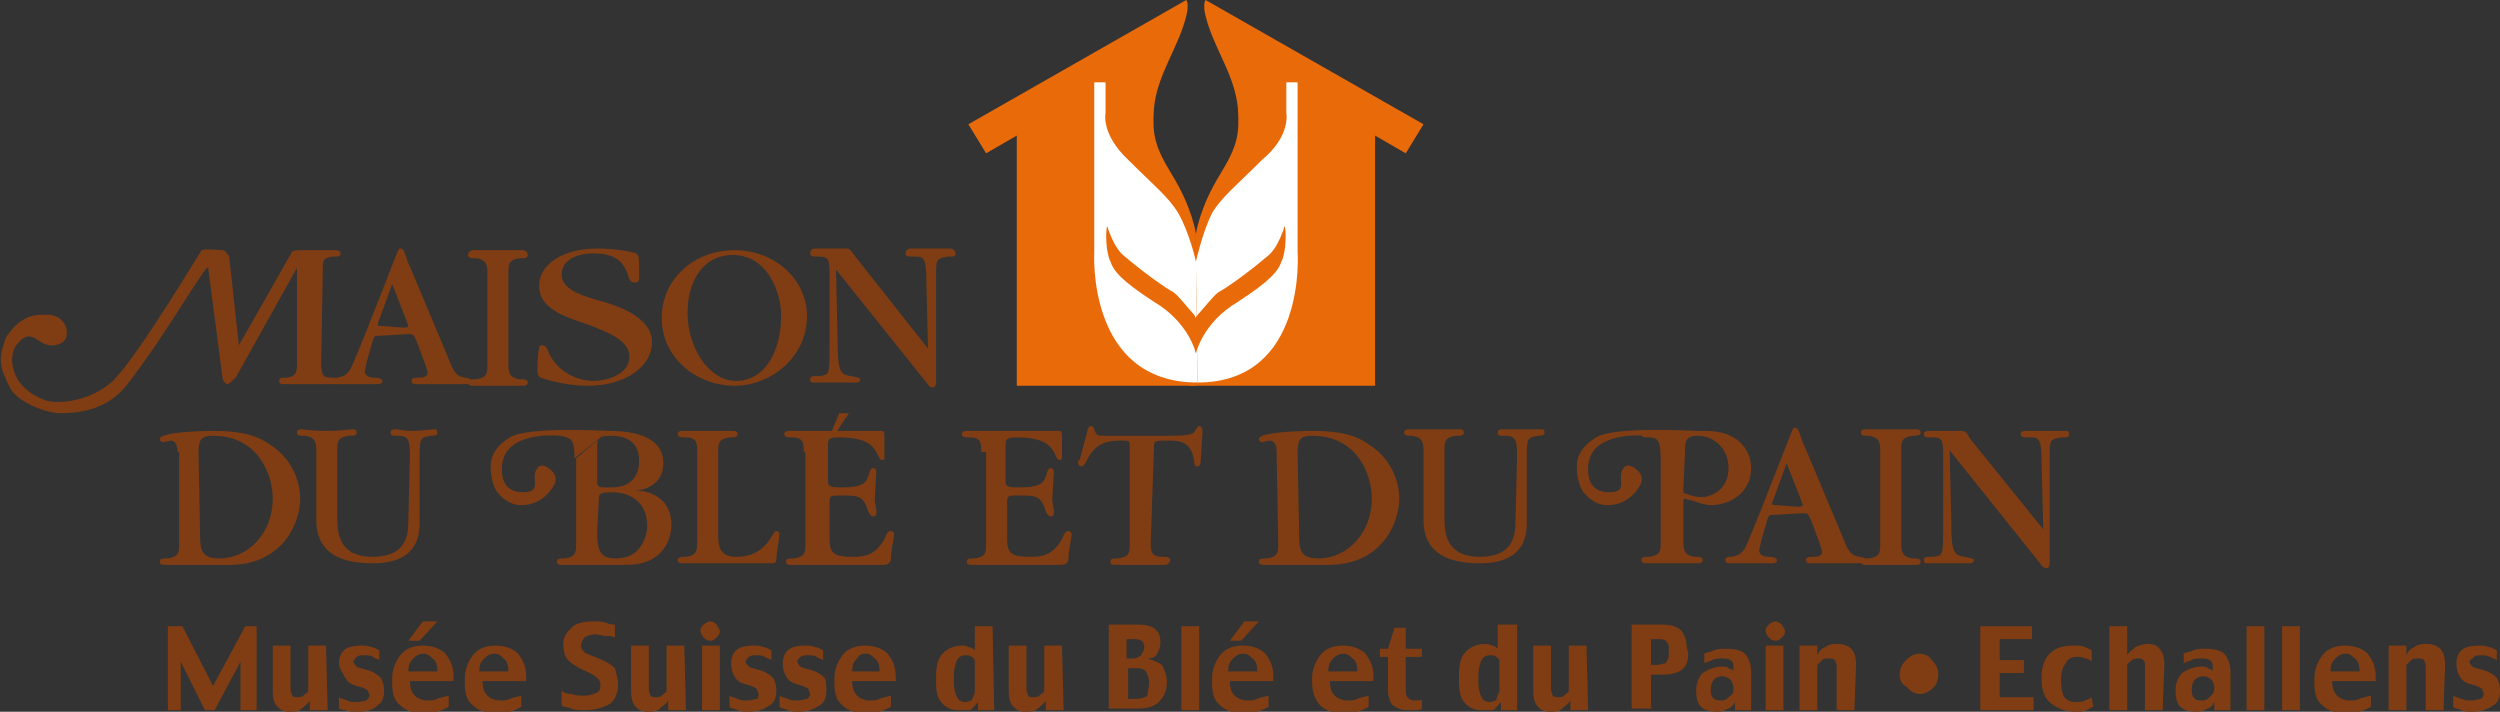 <?xml version="1.0" encoding="utf-8"?>
<!-- Generator: Adobe Illustrator 22.1.0, SVG Export Plug-In . SVG Version: 6.00 Build 0)  -->
<svg version="1.1" id="Calque_1" xmlns="http://www.w3.org/2000/svg" xmlns:xlink="http://www.w3.org/1999/xlink" x="0px" y="0px"
	 viewBox="0 0 154.9 44.1" style="enable-background:new 0 0 154.9 44.1;" xml:space="preserve">
<rect x="0" y="0" width="154.9" height="44.1" fill="#333333" stroke="none"/>
<style type="text/css">
	.st0{fill:#803D13;}
	.st1{fill:#E96A09;}
	.st2{fill:#FFFFFF;}
</style>
<polygon class="st0" points="15.9,44 14.9,44 14.9,41 13.3,44 12.7,44 11.2,41 11.2,44 10.4,44 10.4,38.8 11.3,38.8 13.2,42.5 
	15.2,38.8 15.9,38.8 "/>
<path class="st0" d="M20.3,44h-1.1l0-0.6c-0.1,0.2-0.3,0.3-0.5,0.5c-0.2,0.2-0.5,0.2-0.8,0.2c-0.3,0-0.5-0.1-0.7-0.3
	c-0.2-0.2-0.3-0.5-0.3-1V40H18v2.7c0,0.2,0.1,0.3,0.1,0.4c0.1,0.1,0.2,0.1,0.3,0.1c0.2,0,0.3,0,0.4-0.1c0.1-0.1,0.3-0.2,0.3-0.3V40
	h1.1L20.3,44"/>
<path class="st0" d="M23.8,42.8c0,0.4-0.1,0.7-0.4,0.9c-0.3,0.3-0.7,0.4-1.3,0.4c-0.3,0-0.5,0-0.7-0.1C21.2,44,21,43.9,21,43.9v-0.7
	c0.1,0.1,0.3,0.1,0.5,0.2c0.2,0.1,0.4,0.1,0.6,0.1c0.3,0,0.5-0.1,0.6-0.1c0.1-0.1,0.2-0.2,0.2-0.3s-0.1-0.2-0.1-0.3
	c-0.1-0.1-0.3-0.2-0.7-0.3c-0.4-0.1-0.6-0.3-0.7-0.5S21,41.4,21,41.1c0-0.3,0.1-0.6,0.3-0.8c0.2-0.2,0.6-0.3,1.1-0.3
	c0.2,0,0.4,0,0.6,0.1c0.2,0,0.3,0.1,0.5,0.2v0.6c-0.1-0.1-0.3-0.1-0.4-0.2s-0.4-0.1-0.5-0.1c-0.2,0-0.4,0-0.5,0.1
	c-0.1,0.1-0.2,0.2-0.2,0.3s0.1,0.2,0.2,0.3c0.1,0.1,0.3,0.1,0.6,0.2c0.4,0.1,0.7,0.3,0.9,0.5C23.7,42.2,23.8,42.4,23.8,42.8"/>
<path class="st0" d="M27.1,41.6c0-0.4-0.1-0.7-0.3-0.8c-0.2-0.2-0.3-0.3-0.6-0.3c-0.2,0-0.4,0.1-0.6,0.3c-0.2,0.2-0.3,0.4-0.3,0.8
	H27.1 M27.1,38.5L26,39.7h-0.7l0.9-1.2H27.1z M28.1,42.2h-2.7c0,0.4,0.1,0.7,0.3,0.9c0.2,0.2,0.5,0.3,0.8,0.3c0.2,0,0.4,0,0.6-0.1
	c0.2-0.1,0.4-0.1,0.7-0.2v0.7c-0.2,0.1-0.4,0.2-0.7,0.3c-0.2,0.1-0.5,0.1-0.9,0.1c-0.6,0-1.1-0.2-1.4-0.5c-0.4-0.3-0.5-0.8-0.5-1.4
	v-0.3c0-0.5,0.2-1,0.5-1.4c0.3-0.4,0.8-0.6,1.4-0.6c0.6,0,1.1,0.2,1.4,0.5c0.3,0.4,0.5,0.8,0.5,1.4L28.1,42.2L28.1,42.2z"/>
<path class="st0" d="M31.5,41.6c0-0.4-0.1-0.7-0.3-0.8c-0.2-0.2-0.3-0.3-0.6-0.3c-0.2,0-0.4,0.1-0.6,0.3c-0.2,0.2-0.3,0.4-0.3,0.8
	H31.5 M32.6,42.2h-2.7c0,0.4,0.1,0.7,0.3,0.9c0.2,0.2,0.5,0.3,0.8,0.3c0.2,0,0.4,0,0.6-0.1c0.2-0.1,0.4-0.1,0.7-0.2v0.7
	c-0.2,0.1-0.4,0.2-0.7,0.3c-0.2,0.1-0.5,0.1-0.9,0.1c-0.6,0-1.1-0.2-1.4-0.5c-0.4-0.3-0.5-0.8-0.5-1.4v-0.3c0-0.5,0.2-1,0.5-1.4
	c0.3-0.4,0.8-0.6,1.4-0.6c0.6,0,1.1,0.2,1.4,0.5c0.3,0.4,0.5,0.8,0.5,1.4L32.6,42.2L32.6,42.2z"/>
<path class="st0" d="M38.3,42.4c0,0.5-0.2,1-0.5,1.2S36.9,44,36.3,44c-0.4,0-0.7,0-0.9-0.1c-0.3-0.1-0.5-0.1-0.6-0.2v-0.9
	c0.1,0.1,0.3,0.2,0.6,0.2c0.3,0.1,0.5,0.1,0.8,0.1c0.4,0,0.6-0.1,0.8-0.2c0.2-0.1,0.2-0.3,0.2-0.5c0-0.2-0.1-0.3-0.2-0.4
	c-0.1-0.1-0.4-0.3-0.9-0.5c-0.4-0.2-0.7-0.4-0.9-0.6c-0.2-0.2-0.3-0.6-0.3-1c0-0.4,0.2-0.7,0.5-1s0.8-0.4,1.4-0.4
	c0.3,0,0.5,0,0.8,0.1c0.2,0.1,0.4,0.1,0.5,0.1v0.8c-0.2-0.1-0.4-0.1-0.6-0.1c-0.2,0-0.4-0.1-0.6-0.1c-0.3,0-0.5,0.1-0.7,0.2
	C36.1,39.7,36,39.8,36,40c0,0.2,0.1,0.3,0.2,0.4c0.1,0.1,0.4,0.2,0.9,0.4c0.5,0.2,0.8,0.4,1,0.6C38.2,41.8,38.3,42.1,38.3,42.4"/>
<path class="st0" d="M42.5,44h-1.1l0-0.6c-0.1,0.2-0.3,0.3-0.5,0.5c-0.2,0.2-0.5,0.2-0.8,0.2c-0.3,0-0.5-0.1-0.7-0.3
	c-0.2-0.2-0.3-0.5-0.3-1V40h1.1v2.7c0,0.2,0.1,0.3,0.1,0.4c0.1,0.1,0.2,0.1,0.3,0.1c0.2,0,0.3,0,0.4-0.1c0.1-0.1,0.3-0.2,0.3-0.3V40
	h1.1L42.5,44"/>
<path class="st0" d="M44.6,44h-1.1v-4h1.1V44z M44.6,39.1c0,0.2-0.1,0.3-0.2,0.4c-0.1,0.1-0.2,0.2-0.4,0.2c-0.2,0-0.3-0.1-0.4-0.2
	c-0.1-0.1-0.2-0.3-0.2-0.4c0-0.2,0.1-0.3,0.2-0.4c0.1-0.1,0.3-0.2,0.4-0.2c0.2,0,0.3,0.1,0.4,0.2C44.5,38.9,44.6,39,44.6,39.1"/>
<path class="st0" d="M48.1,42.8c0,0.4-0.1,0.7-0.4,0.9s-0.7,0.4-1.3,0.4c-0.3,0-0.5,0-0.7-0.1c-0.2-0.1-0.4-0.1-0.5-0.2v-0.7
	c0.1,0.1,0.3,0.1,0.5,0.2c0.2,0.1,0.4,0.1,0.6,0.1c0.3,0,0.5-0.1,0.6-0.1S47,43.1,47,43s-0.1-0.2-0.1-0.3c-0.1-0.1-0.3-0.2-0.7-0.3
	c-0.4-0.1-0.6-0.3-0.7-0.5s-0.2-0.4-0.2-0.8c0-0.3,0.1-0.6,0.3-0.8c0.2-0.2,0.6-0.3,1.1-0.3c0.2,0,0.4,0,0.6,0.1
	c0.2,0,0.3,0.1,0.5,0.2v0.6c-0.1-0.1-0.3-0.1-0.4-0.2c-0.2-0.1-0.4-0.1-0.5-0.1c-0.2,0-0.4,0-0.5,0.1s-0.2,0.2-0.2,0.3
	s0.1,0.2,0.2,0.3c0.1,0.1,0.3,0.1,0.6,0.2c0.4,0.1,0.7,0.3,0.9,0.5C48,42.2,48.1,42.4,48.1,42.8"/>
<path class="st0" d="M51.2,42.8c0,0.4-0.1,0.7-0.4,0.9s-0.7,0.4-1.3,0.4c-0.3,0-0.5,0-0.7-0.1c-0.2-0.1-0.4-0.1-0.5-0.2v-0.7
	c0.1,0.1,0.3,0.1,0.5,0.2c0.2,0.1,0.4,0.1,0.6,0.1c0.3,0,0.5-0.1,0.6-0.1s0.2-0.2,0.2-0.3s-0.1-0.2-0.1-0.3
	c-0.1-0.1-0.3-0.2-0.7-0.3c-0.4-0.1-0.6-0.3-0.7-0.5s-0.2-0.4-0.2-0.8c0-0.3,0.1-0.6,0.3-0.8c0.2-0.2,0.6-0.3,1.1-0.3
	c0.2,0,0.4,0,0.6,0.1c0.2,0,0.3,0.1,0.5,0.2v0.6c-0.1-0.1-0.3-0.1-0.4-0.2s-0.4-0.1-0.5-0.1c-0.2,0-0.4,0-0.5,0.1s-0.2,0.2-0.2,0.3
	s0.1,0.2,0.2,0.3c0.1,0.1,0.3,0.1,0.6,0.2c0.4,0.1,0.7,0.3,0.9,0.5C51.2,42.2,51.2,42.4,51.2,42.8"/>
<path class="st0" d="M54.5,41.6c0-0.4-0.1-0.7-0.3-0.8c-0.2-0.2-0.3-0.3-0.6-0.3c-0.2,0-0.4,0.1-0.5,0.3c-0.2,0.2-0.3,0.4-0.3,0.8
	H54.5 M55.5,42.2h-2.7c0,0.4,0.1,0.7,0.3,0.9c0.2,0.2,0.5,0.3,0.8,0.3c0.2,0,0.4,0,0.6-0.1c0.2-0.1,0.4-0.1,0.7-0.2v0.7
	c-0.2,0.1-0.4,0.2-0.7,0.3c-0.2,0.1-0.5,0.1-0.9,0.1c-0.6,0-1.1-0.2-1.4-0.5c-0.4-0.3-0.5-0.8-0.5-1.4v-0.3c0-0.5,0.2-1,0.5-1.4
	c0.3-0.4,0.8-0.6,1.4-0.6c0.6,0,1.1,0.2,1.4,0.5c0.3,0.4,0.5,0.8,0.5,1.4L55.5,42.2L55.5,42.2z"/>
<path class="st0" d="M60.4,42.9v-2c-0.1-0.1-0.1-0.2-0.2-0.2c-0.1-0.1-0.2-0.1-0.4-0.1c-0.2,0-0.4,0.1-0.5,0.3s-0.2,0.5-0.2,1.1v0.3
	c0,0.4,0.1,0.7,0.2,0.9c0.1,0.2,0.3,0.3,0.5,0.3c0.2,0,0.3-0.1,0.4-0.1C60.3,43.1,60.4,43,60.4,42.9 M61.6,44h-1l0-0.5
	c-0.2,0.2-0.3,0.4-0.5,0.5C59.8,44,59.6,44,59.4,44c-0.4,0-0.7-0.1-1-0.4S58,42.9,58,42.3v-0.4c0-0.6,0.1-1.1,0.4-1.4
	c0.3-0.3,0.7-0.5,1.2-0.5c0.1,0,0.3,0,0.4,0.1c0.2,0,0.3,0.1,0.4,0.2v-1.5h1.1L61.6,44L61.6,44z"/>
<path class="st0" d="M65.9,44h-1.1l0-0.6c-0.1,0.2-0.3,0.3-0.5,0.5c-0.2,0.2-0.5,0.2-0.8,0.2c-0.3,0-0.5-0.1-0.7-0.3
	c-0.2-0.2-0.3-0.5-0.3-1V40h1.1v2.7c0,0.2,0.1,0.3,0.1,0.4c0.1,0.1,0.2,0.1,0.3,0.1c0.2,0,0.3,0,0.4-0.1c0.1-0.1,0.3-0.2,0.3-0.3V40
	h1.1L65.9,44"/>
<path class="st0" d="M71.2,42.3c0-0.3-0.1-0.5-0.2-0.7c-0.2-0.2-0.4-0.2-0.7-0.2h-0.4v1.9h0.5c0.3,0,0.6-0.1,0.7-0.2
	C71.1,42.8,71.2,42.6,71.2,42.3 M70.9,40.1c0-0.2-0.1-0.4-0.2-0.4c-0.1-0.1-0.3-0.1-0.5-0.1h-0.4v1.2h0.4c0.2,0,0.4-0.1,0.5-0.2
	C70.8,40.4,70.9,40.3,70.9,40.1 M72.3,42.3c0,0.5-0.2,0.9-0.5,1.2c-0.3,0.3-0.8,0.4-1.3,0.4h-1.8v-5.2h1.8c0.5,0,0.9,0.1,1.1,0.3
	c0.2,0.2,0.3,0.4,0.3,0.8c0,0.3-0.1,0.5-0.2,0.7c-0.1,0.2-0.3,0.3-0.6,0.3c0.3,0.1,0.6,0.2,0.9,0.4C72.2,41.6,72.3,41.9,72.3,42.3"
	/>
<rect x="73.2" y="38.8" class="st0" width="1.1" height="5.2"/>
<path class="st0" d="M77.9,41.6c0-0.4-0.1-0.7-0.3-0.8c-0.2-0.2-0.3-0.3-0.6-0.3c-0.2,0-0.4,0.1-0.6,0.3c-0.2,0.2-0.3,0.4-0.3,0.8
	H77.9 M78,38.5l-1.1,1.2h-0.7l0.9-1.2H78z M78.9,42.2h-2.7c0,0.4,0.1,0.7,0.3,0.9c0.2,0.2,0.5,0.3,0.8,0.3c0.2,0,0.4,0,0.6-0.1
	c0.2-0.1,0.4-0.1,0.7-0.2v0.7c-0.2,0.1-0.4,0.2-0.7,0.3c-0.2,0.1-0.5,0.1-0.9,0.1c-0.6,0-1.1-0.2-1.4-0.5c-0.4-0.3-0.5-0.8-0.5-1.4
	v-0.3c0-0.5,0.2-1,0.5-1.4c0.3-0.4,0.8-0.6,1.4-0.6c0.6,0,1.1,0.2,1.4,0.5c0.3,0.4,0.5,0.8,0.5,1.4L78.9,42.2L78.9,42.2z"/>
<path class="st0" d="M84.1,41.6c0-0.4-0.1-0.7-0.3-0.8c-0.2-0.2-0.3-0.3-0.6-0.3c-0.2,0-0.4,0.1-0.6,0.3c-0.2,0.2-0.3,0.4-0.3,0.8
	H84.1 M85.1,42.2h-2.7c0,0.4,0.1,0.7,0.3,0.9c0.2,0.2,0.5,0.3,0.8,0.3c0.2,0,0.4,0,0.6-0.1c0.2-0.1,0.4-0.1,0.7-0.2v0.7
	c-0.2,0.1-0.4,0.2-0.7,0.3c-0.2,0.1-0.5,0.1-0.9,0.1c-0.6,0-1.1-0.2-1.4-0.5s-0.5-0.8-0.5-1.4v-0.3c0-0.5,0.2-1,0.5-1.4
	c0.3-0.4,0.8-0.6,1.4-0.6c0.6,0,1.1,0.2,1.4,0.5c0.3,0.4,0.5,0.8,0.5,1.4L85.1,42.2L85.1,42.2z"/>
<path class="st0" d="M88.1,40.7h-1v2c0,0.2,0,0.4,0.1,0.5c0.1,0.1,0.2,0.2,0.4,0.2c0.1,0,0.2,0,0.3,0c0.1,0,0.2,0,0.2-0.1v0.6
	c-0.1,0.1-0.3,0.1-0.4,0.1c-0.2,0-0.3,0-0.5,0c-0.4,0-0.6-0.1-0.9-0.3c-0.2-0.2-0.3-0.6-0.3-1v-2h-0.5v-0.5l0.5,0l0.4-1.3h0.7v1.3h1
	V40.7"/>
<path class="st0" d="M92.9,42.9v-2c-0.1-0.1-0.1-0.2-0.2-0.2c-0.1-0.1-0.2-0.1-0.4-0.1c-0.2,0-0.4,0.1-0.5,0.3s-0.2,0.5-0.2,1.1v0.3
	c0,0.4,0.1,0.7,0.2,0.9c0.1,0.2,0.3,0.3,0.5,0.3c0.2,0,0.3-0.1,0.4-0.1C92.8,43.1,92.8,43,92.9,42.9 M94,44h-1l0-0.5
	c-0.2,0.2-0.3,0.4-0.5,0.5C92.3,44,92.1,44,91.8,44c-0.4,0-0.7-0.1-1-0.4s-0.4-0.7-0.4-1.4v-0.4c0-0.6,0.1-1.1,0.4-1.4
	s0.7-0.5,1.2-0.5c0.1,0,0.3,0,0.4,0.1c0.2,0,0.3,0.1,0.4,0.2v-1.5H94L94,44L94,44z"/>
<path class="st0" d="M98.4,44h-1.1l0-0.6c-0.1,0.2-0.3,0.3-0.5,0.5c-0.2,0.2-0.5,0.2-0.8,0.2c-0.3,0-0.5-0.1-0.7-0.3
	c-0.2-0.2-0.3-0.5-0.3-1V40h1.1v2.7c0,0.2,0.1,0.3,0.1,0.4c0.1,0.1,0.2,0.1,0.3,0.1c0.2,0,0.3,0,0.4-0.1c0.1-0.1,0.3-0.2,0.3-0.3V40
	h1.1L98.4,44"/>
<path class="st0" d="M103.4,40.6v-0.5c0-0.2-0.1-0.3-0.2-0.4c-0.1-0.1-0.3-0.1-0.5-0.1h-0.4v1.6h0.4c0.2,0,0.3-0.1,0.5-0.1
	C103.3,40.9,103.4,40.8,103.4,40.6 M104.6,40.5c0,0.4-0.1,0.8-0.4,1c-0.3,0.2-0.6,0.3-1.2,0.3h-0.7v2.1h-1.2v-5.2h1.9
	c0.5,0,0.9,0.1,1.2,0.4c0.2,0.3,0.3,0.6,0.3,0.9L104.6,40.5L104.6,40.5z"/>
<path class="st0" d="M107.4,42.7v-0.1c0-0.2-0.1-0.4-0.2-0.5s-0.3-0.2-0.5-0.2c-0.2,0-0.4,0.1-0.5,0.2s-0.2,0.3-0.2,0.6v0.1
	c0,0.3,0.1,0.4,0.2,0.5c0.1,0.1,0.3,0.1,0.5,0.1c0.2,0,0.3-0.1,0.4-0.2C107.4,43,107.4,42.9,107.4,42.7 M108.5,44h-1l0-0.5
	c-0.1,0.2-0.2,0.3-0.4,0.4c-0.2,0.1-0.4,0.2-0.7,0.2c-0.4,0-0.8-0.1-1-0.3c-0.2-0.2-0.3-0.5-0.3-1v-0.1c0-0.4,0.2-0.8,0.4-1
	c0.3-0.2,0.7-0.4,1.2-0.4c0.2,0,0.3,0,0.4,0.1c0.2,0.1,0.3,0.1,0.3,0.2v-0.4c0-0.1-0.1-0.3-0.2-0.3c-0.1-0.1-0.3-0.1-0.5-0.1
	s-0.5,0-0.6,0.1c-0.2,0.1-0.4,0.1-0.5,0.2v-0.6c0.2-0.1,0.4-0.1,0.6-0.2c0.2-0.1,0.5-0.1,0.8-0.1c0.5,0,0.9,0.1,1.1,0.3
	c0.2,0.2,0.4,0.6,0.4,1.1L108.5,44L108.5,44z"/>
<path class="st0" d="M110.5,44h-1.1v-4h1.1V44z M110.6,39.1c0,0.2-0.1,0.3-0.2,0.4c-0.1,0.1-0.2,0.2-0.4,0.2c-0.2,0-0.3-0.1-0.4-0.2
	c-0.1-0.1-0.2-0.3-0.2-0.4c0-0.2,0.1-0.3,0.2-0.4c0.1-0.1,0.3-0.2,0.4-0.2s0.3,0.1,0.4,0.2C110.5,38.9,110.6,39,110.6,39.1"/>
<path class="st0" d="M114.9,44h-1.1v-2.8c0-0.1-0.1-0.2-0.1-0.3c-0.1-0.1-0.2-0.1-0.4-0.1c-0.2,0-0.3,0-0.4,0.1
	c-0.1,0.1-0.2,0.2-0.3,0.3V44h-1.1v-4h1.1l0,0.6c0.1-0.2,0.2-0.4,0.5-0.5c0.2-0.2,0.5-0.2,0.8-0.2s0.6,0.1,0.8,0.3
	c0.2,0.2,0.3,0.5,0.3,1L114.9,44"/>
<path class="st0" d="M117.7,41.8c0-0.3,0.1-0.6,0.4-0.9c0.2-0.2,0.5-0.4,0.8-0.4c0.3,0,0.6,0.1,0.8,0.4c0.2,0.2,0.4,0.5,0.4,0.9
	c0,0.3-0.1,0.6-0.3,0.8c-0.2,0.2-0.5,0.4-0.8,0.4c-0.3,0-0.6-0.1-0.8-0.4C117.8,42.4,117.7,42.1,117.7,41.8"/>
<polygon class="st0" points="126,44 122.7,44 122.7,38.8 125.9,38.8 125.9,39.6 123.9,39.6 123.9,40.9 125.4,40.9 125.4,41.7 
	123.9,41.7 123.9,43.2 126,43.2 "/>
<path class="st0" d="M129.7,43.8c-0.1,0-0.2,0.1-0.4,0.2c-0.2,0.1-0.4,0.1-0.7,0.1c-0.6,0-1.1-0.2-1.5-0.5c-0.4-0.3-0.6-0.8-0.6-1.5
	v-0.2c0-0.6,0.2-1.1,0.5-1.4c0.4-0.4,0.9-0.5,1.5-0.5c0.3,0,0.5,0,0.7,0.1c0.2,0.1,0.3,0.1,0.4,0.2v0.7c-0.1-0.1-0.2-0.2-0.4-0.2
	c-0.2-0.1-0.3-0.1-0.5-0.1c-0.3,0-0.6,0.1-0.7,0.4c-0.2,0.2-0.3,0.6-0.3,1v0.1c0,0.5,0.1,0.8,0.2,1c0.2,0.2,0.4,0.3,0.7,0.3
	c0.2,0,0.4,0,0.6-0.1c0.2-0.1,0.3-0.1,0.4-0.2L129.7,43.8"/>
<path class="st0" d="M134,44h-1.1v-2.8c0-0.1,0-0.2-0.1-0.3c-0.1-0.1-0.2-0.1-0.3-0.1c-0.2,0-0.3,0-0.4,0.1
	c-0.1,0.1-0.3,0.2-0.3,0.3V44h-1.1v-5.2h1.1v1.8c0.1-0.2,0.3-0.3,0.5-0.5c0.2-0.1,0.5-0.2,0.8-0.2c0.3,0,0.6,0.1,0.7,0.3
	c0.2,0.2,0.3,0.5,0.3,1L134,44"/>
<path class="st0" d="M137.2,42.7v-0.1c0-0.2-0.1-0.4-0.2-0.5s-0.3-0.2-0.5-0.2c-0.2,0-0.4,0.1-0.5,0.2s-0.2,0.3-0.2,0.6v0.1
	c0,0.3,0.1,0.4,0.2,0.5c0.1,0.1,0.3,0.1,0.5,0.1c0.2,0,0.3-0.1,0.4-0.2C137.1,43,137.2,42.9,137.2,42.7 M138.2,44h-1l0-0.5
	c-0.1,0.2-0.2,0.3-0.4,0.4c-0.2,0.1-0.4,0.2-0.7,0.2c-0.4,0-0.8-0.1-1-0.3c-0.2-0.2-0.3-0.5-0.3-1v-0.1c0-0.4,0.2-0.8,0.4-1
	c0.3-0.2,0.7-0.4,1.2-0.4c0.2,0,0.3,0,0.4,0.1c0.2,0.1,0.3,0.1,0.3,0.2v-0.4c0-0.1-0.1-0.3-0.2-0.3c-0.1-0.1-0.3-0.1-0.5-0.1
	c-0.2,0-0.5,0-0.6,0.1c-0.2,0.1-0.4,0.1-0.5,0.2v-0.6c0.2-0.1,0.4-0.1,0.6-0.2c0.2-0.1,0.5-0.1,0.8-0.1c0.5,0,0.9,0.1,1.1,0.3
	c0.2,0.2,0.4,0.6,0.4,1.1L138.2,44L138.2,44z"/>
<rect x="139.2" y="38.8" class="st0" width="1.1" height="5.2"/>
<rect x="141.4" y="38.8" class="st0" width="1.1" height="5.2"/>
<path class="st0" d="M146.2,41.6c0-0.4-0.1-0.7-0.3-0.8c-0.2-0.2-0.3-0.3-0.6-0.3c-0.2,0-0.4,0.1-0.6,0.3c-0.2,0.2-0.3,0.4-0.3,0.8
	H146.2 M147.2,42.2h-2.7c0,0.4,0.1,0.7,0.3,0.9c0.2,0.2,0.5,0.3,0.8,0.3c0.2,0,0.4,0,0.6-0.1c0.2-0.1,0.4-0.1,0.7-0.2v0.7
	c-0.2,0.1-0.4,0.2-0.7,0.3c-0.2,0.1-0.5,0.1-0.9,0.1c-0.6,0-1.1-0.2-1.4-0.5c-0.4-0.3-0.5-0.8-0.5-1.4v-0.3c0-0.5,0.2-1,0.5-1.4
	c0.3-0.4,0.8-0.6,1.4-0.6c0.6,0,1.1,0.2,1.4,0.5c0.3,0.4,0.5,0.8,0.5,1.4L147.2,42.2L147.2,42.2z"/>
<path class="st0" d="M151.4,44h-1.1v-2.8c0-0.1-0.1-0.2-0.1-0.3c-0.1-0.1-0.2-0.1-0.4-0.1c-0.2,0-0.3,0-0.4,0.1
	c-0.1,0.1-0.2,0.2-0.3,0.3V44H148v-4h1.1l0,0.6c0.1-0.2,0.2-0.4,0.5-0.5c0.2-0.2,0.5-0.2,0.8-0.2c0.3,0,0.6,0.1,0.8,0.3
	c0.2,0.2,0.3,0.5,0.3,1L151.4,44"/>
<path class="st0" d="M154.9,42.8c0,0.4-0.1,0.7-0.4,0.9s-0.7,0.4-1.3,0.4c-0.3,0-0.5,0-0.7-0.1c-0.2-0.1-0.4-0.1-0.5-0.2v-0.7
	c0.1,0.1,0.3,0.1,0.5,0.2c0.2,0.1,0.4,0.1,0.6,0.1c0.3,0,0.5-0.1,0.6-0.1s0.2-0.2,0.2-0.3s-0.1-0.2-0.1-0.3
	c-0.1-0.1-0.3-0.2-0.7-0.3c-0.4-0.1-0.6-0.3-0.7-0.5s-0.2-0.4-0.2-0.8c0-0.3,0.1-0.6,0.3-0.8c0.2-0.2,0.6-0.3,1.1-0.3
	c0.2,0,0.4,0,0.6,0.1c0.2,0,0.3,0.1,0.5,0.2v0.6c-0.1-0.1-0.3-0.1-0.4-0.2c-0.2-0.1-0.4-0.1-0.5-0.1c-0.2,0-0.4,0-0.5,0.1
	S153,40.9,153,41s0.1,0.2,0.2,0.3c0.1,0.1,0.3,0.1,0.6,0.2c0.4,0.1,0.7,0.3,0.9,0.5C154.8,42.2,154.9,42.4,154.9,42.8"/>
<path class="st0" d="M14.6,23.4c-0.1,0.1-0.4,0.4-0.5,0.4c-0.1,0-0.2-0.1-0.3-0.3l-0.9-6.9l-0.1,0c-1.1,1.5-2.8,4.5-4.9,7.2
	c-1.3,1.7-3.2,1.8-4.2,1.8c-0.7,0-2.2-0.5-2.9-1.3c-0.3-0.4-0.5-1-0.6-1.2c-0.3-0.9-0.1-1.3,0.1-2c0.1-0.4,0.8-1.1,1-1.2
	c0.6-0.4,1-0.4,1.6-0.4c0.2,0,0.9,0,1.2,0.8c0.1,0.4,0.1,1-0.8,1.1C2.3,21.5,2,20.1,1,21.4c-0.4,0.5-0.6,2.5,1.8,3.4
	c0.9,0.3,2.9,0,4.2-1.2c1.6-1.6,5.4-8,5.5-8.1c0.1-0.1,1.1,0,1.3,0c0.1,0,0.2,0.1,0.4,0.4l0.6,5.5l3.3-5.8c0-0.1,0.6-0.1,0.8-0.1
	h1.9c0.2,0,0.3,0.1,0.3,0.2c0,0.2-0.1,0.2-0.5,0.2c-0.6,0.1-0.6,0.2-0.6,0.9l-0.1,5.6c0,0.8,0.1,1,0.6,1c0.3,0,0.4,0.1,0.4,0.2
	c0,0.2-0.2,0.2-0.3,0.2c-0.2,0-2.7,0-3,0c-0.1,0-0.3,0-0.3-0.2c0-0.2,0.1-0.2,0.5-0.2c0.6-0.1,0.6-0.4,0.6-1v-5.8L14.6,23.4"/>
<path class="st0" d="M25,20.3c0.3,0,0.3-0.1,0.3-0.1c0-0.1-0.1-0.2-0.1-0.3l-0.9-2.3l-0.8,2.2c0,0-0.1,0.2-0.1,0.3
	c0,0.1,0.1,0.1,0.3,0.1L25,20.3 M23.6,20.8c-0.4,0-0.4,0-0.5,0.3l-0.4,1.4c0,0.1-0.1,0.4-0.1,0.5c0,0.3,0.3,0.4,0.6,0.4
	c0.3,0,0.5,0.1,0.5,0.2c0,0.2-0.2,0.2-0.5,0.2h-2.4c-0.1,0-0.3,0-0.3-0.2c0-0.2,0.2-0.2,0.4-0.2c0.4-0.1,0.5-0.1,0.8-0.5
	c0.4-0.8,1.6-3.9,2.5-6.2c0.5-1.3,0.5-1.3,0.6-1.3c0.2,0,0.2,0.1,0.4,0.6c0.1,0.4,0.3,0.7,0.4,1l2.1,5c0.4,1,0.5,1.3,1.1,1.4
	c0.2,0,0.4,0.1,0.4,0.2c0,0.2-0.2,0.2-0.3,0.2h-3.1c-0.1,0-0.3,0-0.3-0.2s0.2-0.2,0.5-0.2c0.3,0,0.5-0.1,0.5-0.3
	c0-0.1-0.1-0.3-0.1-0.4l-0.6-1.6c-0.2-0.4-0.2-0.4-0.5-0.4L23.6,20.8L23.6,20.8z"/>
<path class="st0" d="M31.5,22.5c0,0.5,0,0.9,0.7,1c0.3,0,0.5,0,0.5,0.2c0,0.2-0.2,0.2-0.3,0.2h-3.1c-0.1,0-0.3,0-0.3-0.2
	c0-0.2,0.2-0.2,0.5-0.2c0.7-0.1,0.7-0.4,0.7-0.9v-5.6c0-0.5,0-0.9-0.7-1c-0.3,0-0.5,0-0.5-0.2c0-0.2,0.2-0.3,0.3-0.3h3.1
	c0.1,0,0.3,0.1,0.3,0.3s-0.2,0.2-0.5,0.2c-0.7,0.1-0.7,0.4-0.7,0.9L31.5,22.5"/>
<path class="st0" d="M36.4,23.9c-1.4,0-2.6-0.4-2.9-0.5c-0.2-0.1-0.2-0.3-0.2-0.6c0-0.1,0-0.7,0.1-1.2c0-0.1,0-0.2,0.2-0.2
	c0.2,0,0.2,0.1,0.3,0.2c0.4,1.2,1.6,2,2.9,2c0.8,0,2.2-0.4,2.2-1.5c0-1-1.3-1.5-2.6-2c-1.5-0.5-3-1-3-2.4c0-1.2,1.3-2.3,3.6-2.3
	c1.1,0,2.2,0.2,2.4,0.3c0.2,0.1,0.2,0.2,0.2,1.4c0,0.3,0,0.4-0.3,0.4c-0.2,0-0.3-0.1-0.4-0.5c-0.2-0.5-0.5-1.3-2.1-1.3
	c-1.5,0-2,0.7-2,1.3c0,0.9,1.1,1.3,2.6,1.7c1,0.3,3,1,3,2.5C40.4,22.6,38.9,23.9,36.4,23.9"/>
<path class="st0" d="M45.4,15.8c-1.9,0-2.8,1.7-2.8,3.6c0,2.1,1.3,4.2,3,4.2c1.9,0,2.8-2,2.8-4C48.4,18,47.5,15.8,45.4,15.8
	 M45.5,23.9c-2.3,0-4.5-1.7-4.5-4.2c0-2.4,2-4.2,4.5-4.2c2.5,0,4.5,1.8,4.5,4.1C50,22.1,47.8,23.9,45.5,23.9"/>
<path class="st0" d="M57.5,21.6l-0.1-4.1c0-1.6-0.2-1.6-0.7-1.6c-0.4,0-0.6,0-0.6-0.2c0-0.2,0.2-0.3,0.3-0.3h2.5
	c0.1,0,0.3,0.1,0.3,0.3c0,0.2-0.1,0.2-0.5,0.2c-0.5,0.1-0.7,0.1-0.7,0.8l0,6.9c0,0.1,0,0.4-0.2,0.4c-0.1,0-0.2,0-0.4-0.3l-5.6-7l0,0
	l0.1,4.5c0,1.9,0.2,2,0.8,2.1c0.5,0.1,0.6,0.1,0.6,0.2c0,0.2-0.2,0.2-0.3,0.2h-2.6c-0.1,0-0.2,0-0.2-0.2c0-0.2,0.1-0.2,0.6-0.2
	c0.6-0.1,0.6-0.1,0.6-1.9v-4.4c0-1-0.1-1.1-0.7-1.1c-0.3,0-0.5,0-0.5-0.2c0-0.2,0.1-0.3,0.3-0.3h2c0.2,0,0.4,0.4,0.5,0.5L57.5,21.6
	L57.5,21.6"/>
<path class="st0" d="M12.4,33.3c0,0.9,0.2,1.3,1.2,1.3c1.8,0,3.3-1.6,3.3-3.7c0-1.5-0.9-3.9-3.7-3.9c-0.8,0-0.9,0.3-0.9,1.1
	L12.4,33.3 M11,28c0-0.5-0.2-0.7-0.4-0.7c-0.1,0-0.5,0.1-0.5,0.1c-0.1,0-0.2-0.1-0.2-0.2c0-0.4,2.2-0.5,3.4-0.5
	c1.7,0,2.7,0.3,3.5,0.9c1.1,0.7,1.8,2,1.8,3.3c0,1.4-1,4.1-4.4,4.1h-4c-0.1,0-0.3,0-0.3-0.2c0-0.2,0.2-0.2,0.5-0.2
	c0.7-0.1,0.7-0.4,0.7-0.9V28z"/>
<path class="st0" d="M25.4,28.3c0-1.1-0.1-1.3-0.8-1.3c-0.3,0-0.4,0-0.4-0.2c0-0.2,0.2-0.2,0.3-0.2c0.2,0,0.5,0.1,1.1,0.1
	c0.5,0,1.1-0.1,1.3-0.1c0.2,0,0.2,0.1,0.2,0.2c0,0.2-0.2,0.2-0.4,0.2c-0.6,0.1-0.7,0.1-0.7,1.2v4.1c0,0.7,0,2.6-2.9,2.6
	c-1.8,0-3.5-0.5-3.5-2.7V28c0-0.5,0-0.9-0.7-1c-0.3,0-0.5,0-0.5-0.2c0-0.2,0.2-0.2,0.3-0.2c0.1,0,0.6,0.1,1.5,0.1s1.5-0.1,1.6-0.1
	c0.1,0,0.3,0,0.3,0.2c0,0.2-0.2,0.2-0.5,0.2c-0.7,0.1-0.7,0.4-0.7,0.9v4.1c0,0.9,0,2.5,2.2,2.5c2.1,0,2.2-1.4,2.2-2.2L25.4,28.3"/>
<path class="st0" d="M37,33c0,1.1,0.2,1.6,1.1,1.6c0.1,0,0.6,0,1-0.2c0.7-0.4,1-1.2,1-1.8c0-2-1.8-2.1-2.1-2.1
	c-0.9,0-0.9,0.1-0.9,0.5L37,33 M37.9,30.2c1.5,0,1.7-1.1,1.7-1.6c0-1.1-0.6-1.6-1.8-1.6C37,27,37,27.3,37,27.7v2.1
	c0,0.2,0,0.4,0.4,0.4H37.9z M37.7,26.7c0.7,0,3.4,0,3.4,2c0,1.4-1.3,1.7-1.8,1.7v0c0.6,0,1.3,0.1,1.9,0.8c0.3,0.4,0.4,0.9,0.4,1.3
	c0,0.5-0.2,2.5-2.8,2.5h-4c-0.1,0-0.3,0-0.3-0.2c0-0.2,0.2-0.2,0.5-0.2c0.7-0.1,0.7-0.4,0.7-1v-5.2 M35.6,28.4
	c0-1.1-0.2-1.2-0.5-1.3c-0.1-0.1-1.6-0.3-2.8,0.2c-1,0.4-1.2,1.2-1.2,1.7c0,0.2-0.1,1.5,1.3,1.5c1.3,0,0.4-0.9,0.9-1.5
	c0.2-0.3,0.6-0.1,0.8,0.1c0.4,0.3,0.4,0.7,0.2,1c0,0-0.6,1.2-2,1.2c-0.8,0-1.3-0.6-1.4-0.7c-0.3-0.3-0.5-1-0.5-1.7
	c0-0.5,0.2-1.2,1.2-1.8c1.1-0.7,6.1-0.4,6.1-0.4"/>
<path class="st0" d="M43.2,28c0-0.5,0-0.9-0.7-0.9c-0.3,0-0.5,0-0.5-0.2c0-0.2,0.2-0.2,0.3-0.2h3.1c0.1,0,0.3,0,0.3,0.2
	c0,0.2-0.2,0.2-0.5,0.2c-0.7,0.1-0.7,0.4-0.7,0.9v5.2c0,0.8,0.2,1.3,1.1,1.3c0.6,0,1.6-0.1,2.3-1.4c0.1-0.1,0.1-0.2,0.2-0.2
	c0.1,0,0.2,0.1,0.2,0.2c0,0.1-0.2,1.3-0.2,1.5c0,0.3-0.1,0.3-0.3,0.3h-5.5c-0.1,0-0.3,0-0.3-0.2c0-0.2,0.2-0.2,0.5-0.2
	c0.7-0.1,0.7-0.4,0.7-1L43.2,28"/>
<path class="st0" d="M49.8,28c0-0.5,0-0.9-0.7-0.9c-0.3,0-0.5,0-0.5-0.2c0-0.2,0.2-0.2,0.3-0.2h5.7c0.2,0,0.2,0.1,0.2,0.4v1.2
	c0,0.1,0,0.2-0.1,0.2c-0.2,0-0.2-0.1-0.4-0.5c-0.2-0.3-0.5-0.9-2.3-0.9c-0.7,0-0.7,0.1-0.7,0.7v1.9c0,0.4,0,0.5,0.8,0.5
	c1.5,0,1.6-0.3,1.8-1c0.1-0.2,0.1-0.2,0.2-0.2s0.2,0.1,0.2,0.2c0,0.2-0.1,1.5-0.1,1.8c0,0.1,0.1,0.5,0.1,0.7c0,0.1,0,0.3-0.2,0.3
	c-0.1,0-0.2-0.1-0.3-0.3c-0.3-1-0.6-1-1.7-1c-0.6,0-0.7,0-0.7,0.4v2.3c0,0.9,0.3,1.1,1.4,1.1c0.6,0,1.4,0,2-1.1
	c0.2-0.5,0.3-0.5,0.4-0.5s0.2,0.1,0.2,0.2c0,0.2-0.2,1-0.2,1.5c0,0.3-0.2,0.4-0.5,0.4H49c-0.1,0-0.3,0-0.3-0.2
	c0-0.2,0.2-0.2,0.5-0.2c0.7-0.1,0.7-0.4,0.7-0.9V28"/>
<path class="st0" d="M60.8,28c0-0.5,0-0.9-0.7-0.9c-0.3,0-0.5,0-0.5-0.2c0-0.2,0.2-0.2,0.3-0.2h5.7c0.2,0,0.2,0.1,0.2,0.4v1.2
	c0,0.1,0,0.2-0.1,0.2c-0.2,0-0.2-0.1-0.4-0.5c-0.2-0.3-0.5-0.9-2.3-0.9c-0.7,0-0.7,0.1-0.7,0.7v1.9c0,0.4,0,0.5,0.8,0.5
	c1.5,0,1.6-0.3,1.8-1c0.1-0.2,0.1-0.2,0.2-0.2c0.1,0,0.2,0.1,0.2,0.2c0,0.2-0.1,1.5-0.1,1.8c0,0.1,0.1,0.5,0.1,0.7
	c0,0.1,0,0.3-0.2,0.3c-0.1,0-0.2-0.1-0.3-0.3c-0.3-1-0.6-1-1.7-1c-0.6,0-0.7,0-0.7,0.4v2.3c0,0.9,0.3,1.1,1.4,1.1c0.6,0,1.4,0,2-1.1
	c0.2-0.5,0.3-0.5,0.4-0.5s0.2,0.1,0.2,0.2c0,0.2-0.2,1-0.2,1.5c0,0.3-0.2,0.4-0.5,0.4h-5.5c-0.1,0-0.3,0-0.3-0.2
	c0-0.2,0.2-0.2,0.5-0.2c0.7-0.1,0.7-0.4,0.7-0.9V28"/>
<path class="st0" d="M71.3,33.6c0,0.5,0,0.9,0.7,0.9c0.3,0,0.5,0,0.5,0.2S72.3,35,72.2,35h-3.1c-0.1,0-0.3,0-0.3-0.2
	c0-0.2,0.2-0.2,0.5-0.2c0.7-0.1,0.7-0.4,0.7-0.9v-6.1c0-0.3-0.1-0.3-0.4-0.3c-0.8,0-1.7,0-2.3,1.3c-0.1,0.2-0.2,0.3-0.3,0.3
	c-0.1,0-0.2-0.1-0.2-0.2c0-0.1,0-0.2,0.1-0.2l0.5-1.9c0.1-0.2,0.1-0.2,0.2-0.2c0.1,0,0.2,0.1,0.2,0.2c0.1,0.4,0.3,0.4,0.6,0.4h4.2
	c1.4,0,1.4-0.2,1.5-0.4c0.1-0.1,0.1-0.2,0.2-0.2c0.2,0,0.2,0.2,0.2,0.5l-0.1,1.6c0,0.3-0.1,0.4-0.2,0.4c-0.1,0-0.2,0-0.2-0.3
	c-0.2-1.3-0.9-1.3-1.7-1.3c-0.7,0-0.8,0-0.8,0.4L71.3,33.6"/>
<path class="st0" d="M80.5,33.3c0,0.9,0.2,1.3,1.2,1.3c1.8,0,3.3-1.6,3.3-3.7c0-1.5-0.9-3.9-3.7-3.9c-0.8,0-0.9,0.3-0.9,1.1
	L80.5,33.3 M79.1,28c0-0.5-0.2-0.7-0.4-0.7c-0.1,0-0.5,0.1-0.5,0.1c-0.1,0-0.2-0.1-0.2-0.2c0-0.4,2.2-0.5,3.4-0.5
	c1.7,0,2.7,0.3,3.5,0.9c1.1,0.7,1.8,2,1.8,3.3c0,1.4-1,4.1-4.4,4.1h-4c-0.1,0-0.3,0-0.3-0.2c0-0.2,0.2-0.2,0.5-0.2
	c0.7-0.1,0.7-0.4,0.7-0.9L79.1,28L79.1,28z"/>
<path class="st0" d="M94,28.3c0-1.1-0.1-1.3-0.8-1.3c-0.3,0-0.4,0-0.4-0.2c0-0.2,0.2-0.2,0.3-0.2h2.4c0.2,0,0.2,0.1,0.2,0.2
	c0,0.2-0.2,0.2-0.4,0.2c-0.6,0.1-0.7,0.1-0.7,1.2v4.1c0,0.7,0,2.6-2.9,2.6c-1.8,0-3.5-0.5-3.5-2.7V28c0-0.5,0-0.9-0.7-1
	c-0.3,0-0.5,0-0.5-0.2c0-0.2,0.2-0.2,0.3-0.2h3.1c0.1,0,0.3,0,0.3,0.2c0,0.2-0.2,0.2-0.5,0.2c-0.7,0.1-0.7,0.4-0.7,0.9V32
	c0,0.9,0,2.5,2.2,2.5c2.1,0,2.2-1.4,2.2-2.2L94,28.3"/>
<path class="st0" d="M104.3,30.3c0,0.2,0,0.3,0.2,0.3c0.2,0.1,0.6,0.2,0.9,0.2c0.7,0,1.7-0.5,1.7-1.8c0-1.2-0.9-2-1.9-2
	c-0.8,0-0.8,0.4-0.8,1L104.3,30.3 M102.9,28c0-0.5,0-0.9-0.7-0.9c-0.3,0-0.5,0-0.5-0.2c0-0.2,0.1-0.2,0.5-0.2h3.5
	c2.2,0,2.8,1.4,2.8,2.3c0,1.6-1.4,2.3-2.5,2.3c-0.3,0-0.6-0.1-1.2-0.3c-0.1,0-0.4-0.1-0.4-0.1c-0.1,0-0.1,0.1-0.1,0.2v2.4
	c0,0.5,0,0.9,0.7,1c0.3,0,0.5,0,0.5,0.2c0,0.2-0.2,0.2-0.3,0.2H102c-0.1,0-0.3,0-0.3-0.2c0-0.2,0.2-0.2,0.5-0.2
	c0.7-0.1,0.7-0.4,0.7-0.9L102.9,28L102.9,28z"/>
<path class="st0" d="M111.4,31.4c0.3,0,0.3-0.1,0.3-0.1c0-0.1-0.1-0.2-0.1-0.3l-0.9-2.3l-0.8,2.2c0,0-0.1,0.2-0.1,0.3
	c0,0.1,0.1,0.1,0.3,0.1L111.4,31.4 M110,31.9c-0.4,0-0.4,0-0.5,0.3l-0.4,1.4c0,0.1-0.1,0.4-0.1,0.5c0,0.3,0.3,0.4,0.6,0.4
	c0.3,0,0.5,0.1,0.5,0.2c0,0.2-0.2,0.2-0.5,0.2h-2.4c-0.1,0-0.3,0-0.3-0.2c0-0.2,0.2-0.2,0.4-0.2c0.4-0.1,0.5-0.1,0.8-0.5
	c0.4-0.8,1.6-3.9,2.5-6.2c0.5-1.3,0.5-1.3,0.6-1.3c0.2,0,0.2,0.1,0.4,0.6c0.1,0.4,0.3,0.7,0.4,1l2.1,5c0.4,1,0.5,1.3,1.1,1.4
	c0.2,0,0.4,0.1,0.4,0.2c0,0.2-0.2,0.2-0.3,0.2h-3.1c-0.1,0-0.3,0-0.3-0.2c0-0.2,0.2-0.2,0.5-0.2c0.3,0,0.5-0.1,0.5-0.3
	c0-0.1-0.1-0.3-0.1-0.4l-0.6-1.6c-0.2-0.4-0.2-0.4-0.5-0.4L110,31.9L110,31.9z"/>
<path class="st0" d="M117.8,33.6c0,0.5,0,0.9,0.7,1c0.3,0,0.5,0,0.5,0.2c0,0.2-0.2,0.2-0.3,0.2h-3.1c-0.1,0-0.3,0-0.3-0.2
	c0-0.2,0.2-0.2,0.5-0.2c0.7-0.1,0.7-0.4,0.7-0.9V28c0-0.5,0-0.9-0.7-1c-0.3,0-0.5,0-0.5-0.2c0-0.2,0.2-0.2,0.3-0.2h3.1
	c0.1,0,0.3,0,0.3,0.2c0,0.2-0.2,0.2-0.5,0.2c-0.7,0.1-0.7,0.4-0.7,0.9V33.6"/>
<path class="st0" d="M126.6,32.8l-0.1-4.1c0-1.6-0.2-1.6-0.7-1.6c-0.4,0-0.6,0-0.6-0.2c0-0.2,0.2-0.2,0.3-0.2h2.5
	c0.1,0,0.2,0,0.2,0.2c0,0.2-0.1,0.2-0.5,0.2c-0.5,0.1-0.7,0.1-0.7,0.8l0,6.9c0,0.1,0,0.4-0.2,0.4c-0.1,0-0.2,0-0.4-0.3l-5.6-7l0,0
	l0.1,4.5c0,1.9,0.2,2,0.8,2.1c0.5,0.1,0.6,0.1,0.6,0.2c0,0.2-0.2,0.2-0.3,0.2h-2.6c-0.1,0-0.2,0-0.2-0.2c0-0.2,0.1-0.2,0.6-0.2
	c0.6-0.1,0.6-0.1,0.6-1.9v-4.4c0-1-0.1-1.1-0.7-1.1c-0.3,0-0.5,0-0.5-0.2c0-0.2,0.2-0.2,0.4-0.2h2c0.2,0,0.4,0.3,0.4,0.4L126.6,32.8
	L126.6,32.8"/>
<path class="st0" d="M102.9,28.4c0-1.1-0.2-1.2-0.5-1.3c-0.1-0.1-1.6-0.3-2.8,0.2c-1,0.4-1.2,1.2-1.2,1.7c0,0.2-0.1,1.5,1.3,1.5
	c1.3,0,0.4-0.9,0.9-1.5c0.2-0.3,0.6-0.1,0.8,0.1c0.4,0.3,0.4,0.7,0.2,1c0,0-0.6,1.2-2,1.2c-0.8,0-1.3-0.6-1.4-0.7
	c-0.3-0.3-0.5-1-0.5-1.7c0-0.5,0.2-1.2,1.2-1.8c1.1-0.7,6.1-0.4,6.1-0.4"/>
<path class="st1" d="M74.1,14.5c0,0-0.2-1.6-1.5-3.7c-1.1-1.8-1.2-2.5-1.1-4.1C71.7,4.6,73,3,73.5,1c0.2-0.8,0-1,0-1L60,7.7l1.1,1.8
	L63,8.4v15.5h11.1"/>
<path class="st1" d="M74.1,14.5c0,0,0.2-1.6,1.5-3.7c1.1-1.8,1.2-2.5,1.1-4.1c-0.2-2.1-1.5-3.7-2-5.7c-0.2-0.8,0-1,0-1l13.5,7.7
	l-1.1,1.8l-1.9-1.1v15.5H73.7"/>
<path class="st2" d="M74.1,16.2c0,0-0.4-1.8-1.1-3c-0.6-1-1.5-1.7-3.1-3.3C68.2,8.3,68.5,7,68.5,7V5.1h-0.7v10.5
	c0,0-0.5,8.1,6.4,8.1"/>
<path class="st2" d="M74.1,16.2c0,0,0.4-1.8,1-3c0.6-1,1.5-1.7,3.1-3.3C80,8.4,79.7,7,79.7,7V5.1h0.7v10.5c0,0,0.6,8.1-6.2,8.1"/>
<path class="st1" d="M74.1,21.9c0,0-0.4-1.9-2.6-3.2c-2-1.3-2.5-1.9-2.7-2.5c-0.3-0.6-0.3-1.9-0.2-2.2c0,0,0.4,1.4,1.1,1.9
	c1.3,1.1,2.6,2,3,2.2c0.3,0.2,1,1.1,1.2,1.3c0.2,0.2,0.3,0.6,0.3,0.6"/>
<path class="st1" d="M74.1,21.9c0,0,0.4-1.9,2.6-3.2c2-1.3,2.5-1.9,2.7-2.5c0.3-0.6,0.3-1.9,0.2-2.2c0,0-0.4,1.4-1.1,1.9
	c-1.3,1.1-2.6,2-3,2.2c-0.3,0.2-1,1.1-1.2,1.3c-0.2,0.2-0.4,0.6-0.4,0.6"/>
<polygon class="st0" points="52,25.6 52.6,25.6 51.8,26.8 51.5,26.8 "/>
</svg>
